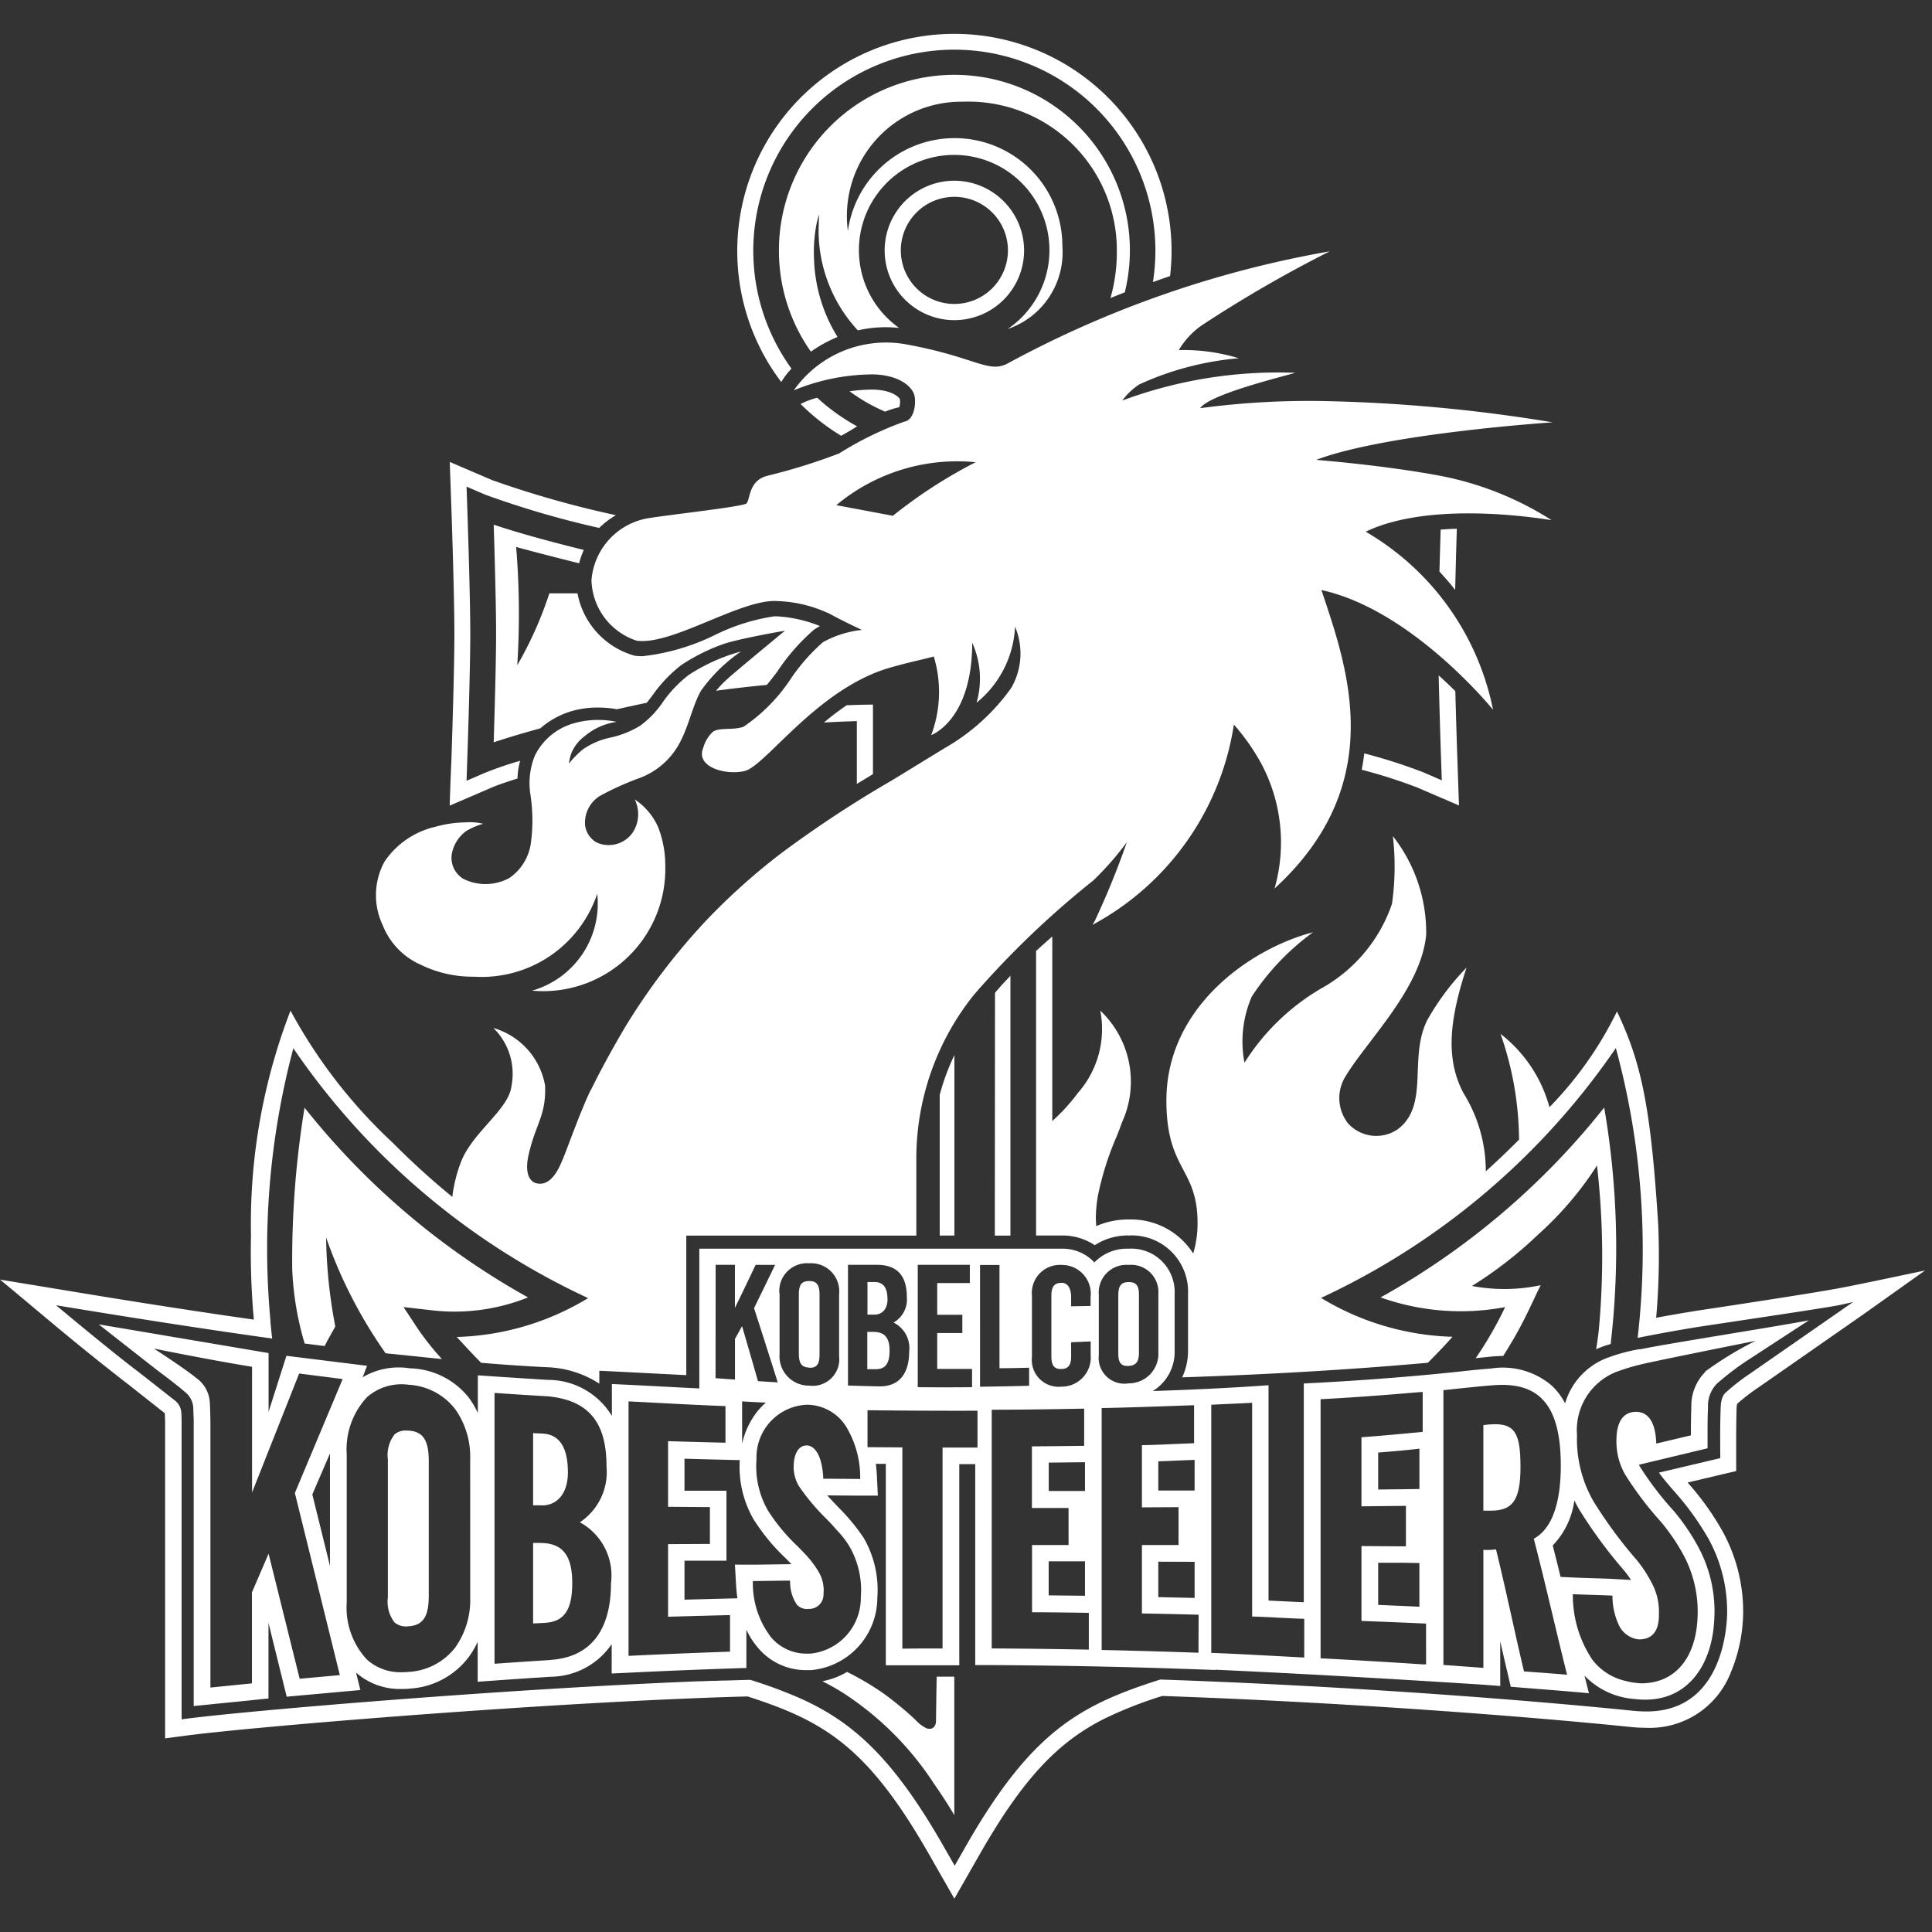 <svg xmlns="http://www.w3.org/2000/svg" xmlns:xlink="http://www.w3.org/1999/xlink" width="58" height="58" viewBox="0 0 58 58"><rect x="0" y="0" width="58" height="58" fill="#333333" stroke="none"/><defs><clipPath id="b"><rect width="58" height="58"/></clipPath></defs><g id="a" clip-path="url(#b)"><g transform="translate(-1209.3 -266.394)"><path d="M40.748,77.778l-.06,0a.5.5,0,0,0-.355.118,1.014,1.014,0,0,0-.2.754v4.134a1.014,1.014,0,0,0,.2.754.533.533,0,0,0,.415.116c.441-.027.612-.285.613-.92V78.7c0-.636-.172-.894-.613-.92" transform="translate(1180.811 231.562)" fill="#fff"/><path d="M45.642,80.042c.439,0,.775-.341.775-.993,0-.729-.243-1.14-.757-1.164l-.288-.013v2.167l.27,0" transform="translate(1179.932 231.546)" fill="#fff"/><path d="M55.271,74.987c.235.009.311-.117.311-.385V72.783c0-.269-.074-.4-.31-.4s-.311.126-.311.392v1.8c0,.265.075.4.31.407" transform="translate(1178.321 232.468)" fill="#fff"/><path d="M58.038,72.938c0-.339-.122-.517-.381-.518h-.221q0,.489,0,.978l.212,0c.221,0,.391-.159.391-.463" transform="translate(1177.906 232.462)" fill="#fff"/><path d="M58.1,74.785c0-.375-.132-.563-.48-.567l-.189,0v1.12l.245,0c.311.006.424-.186.424-.555" transform="translate(1177.906 232.16)" fill="#fff"/><path d="M45.595,81.832l-.223,0v2.418l.335-.016c.617-.029.84-.411.84-1.2s-.261-1.2-.953-1.2" transform="translate(1179.932 230.881)" fill="#fff"/><path d="M81.654,66.3c-.706.142-1.959.334-3.467.567l-1.059.16c-.255.04-.75.122-1.272.219a21.427,21.427,0,0,0,.061-2.811c-.22-3.454-.488-4.818-1.238-6.384a11,11,0,0,1-2.026,2.873,4.161,4.161,0,0,0-1.469-2.2,9.73,9.73,0,0,1,.555,3.117V61.9l-.14.139c-.257.255-.544.528-.857.81a4.449,4.449,0,0,0-.672-2.35c-.556-1.054-.407-2.237.094-3.765a7.612,7.612,0,0,0-1.179,1.576c-.575,1.145.086,2.571-.907,3.291a1.142,1.142,0,0,1-1.471-.19,1.228,1.228,0,0,1-.083-1.4c.645-1.082,2.276-2.64,2.428-4.265a4.687,4.687,0,0,0-1-2.959,7.97,7.97,0,0,1-.027,2.035,4.615,4.615,0,0,1-2.137,2.545,6.733,6.733,0,0,0-2.291,2.223,3.388,3.388,0,0,1,.219-1.986,7.386,7.386,0,0,1,1.837-1.929c-1.814.465-4.4,2.2-4.4,5.049,0,2.108.936,2.008.936,3.685a3.2,3.2,0,0,1-.131.908,2.208,2.208,0,0,0-1.924-1.021,2.377,2.377,0,0,0-.989.2c0-.072-.01-.161-.01-.224v-.008a4.1,4.1,0,0,1,.059-.666v0a8.883,8.883,0,0,1,.564-1.792l.04-.1.015-.039.051-.131c0-.007,0-.016.008-.023.017-.045.033-.089.047-.131a2.934,2.934,0,0,0-.651-3.357,2.9,2.9,0,0,1-.666,2.465c-.049.067-.1.131-.149.192l-.027.033c-.046.056-.092.109-.138.161l-.043.048c-.042.047-.084.092-.126.135l-.066.066-.065.064c-.054.053-.107.1-.161.153V55.8q-.247.217-.486.434v8.542h.782a1.749,1.749,0,0,1,.959.278l.021.013.022-.013a1.814,1.814,0,0,1,1.006-.278,1.688,1.688,0,0,1,1.772,1.751v1.7a1.882,1.882,0,0,1-.176.808c2.473-.083,4.925-.219,7.375-.438.3-.3.549-.562.739-.78a8.021,8.021,0,0,1-3.945-1.167,21.91,21.91,0,0,0,8.85-7.5,23.051,23.051,0,0,1,.654,8.7c.662-.135,1.466-.275,1.91-.343,1.131-.173,3.777-.562,4.169-.646l.389-.087-.327.227-2.767,1.922a6.41,6.41,0,0,0-.726.565c-.053.052-.143.139-.156.459-.021.692-.012.94-.012,1.513l-1.84.435c.109.156.257.329.424.523a8.378,8.378,0,0,1,1.06,1.458,4.526,4.526,0,0,1,.563,2.2c0,.306-.068,2.989-2.415,2.989h-.02c-.131,0-.27-.008-.447-.026-2.6-.266-7.425-.661-12.647-.876-.364-.015-.912-.037-1.488-.056-.449.142-.865.286-1.257.447-1.669.686-2.9,1.689-4.434,4.3l-.149.258-.333.584-.334-.584c-1.517-2.658-2.727-3.737-4.315-4.446a14.4,14.4,0,0,0-1.49-.551l-.716.021-.057,0-.3.01-.069,0-.31.012-.054,0h0c-5.714.222-13.515.874-15.475,1.132l-.088.012V70.5c0-.145,0-.327-.01-.407a.488.488,0,0,0-.206-.374L30.3,68.876c-.721-.538-2.247-1.811-2.262-1.823l-.22-.183c1.85.306,4.134.671,6.49,1-.019-.149-.037-.344-.052-.5v0l0-.038a23.421,23.421,0,0,1,.687-8.176,21.824,21.824,0,0,0,8.85,7.5,8.02,8.02,0,0,1-3.944,1.167c.145.158.532.577.732.775.715.06,1.4.106,2.048.136a3.088,3.088,0,0,1,1.5.49v-.387c.778.036,1.949.1,2.611.131V64.779h6.906v-.235c0-.4,0-1.835,0-1.99a7.862,7.862,0,0,1,1.735-5.011,27.058,27.058,0,0,1,3.578-3.425,8.976,8.976,0,0,0,1.006-1.148,24.367,24.367,0,0,1-.953,2.344l-.076.136a8.241,8.241,0,0,0,4.243-6.012A6.458,6.458,0,0,1,64,50.607a5.038,5.038,0,0,1,.4,3.753c3.471-3.181,2.16-6.695,1.407-8.961,2.735.6,5.152,3.594,5.152,3.594a8,8,0,0,0-3.822-5.345c1.96-.942,5.223-.4,5.579-.347a9.531,9.531,0,0,0-3.434-1.348c-1.7-.312-3.635-.461-3.635-.461,2.116-.8,7.1-1.127,7.1-1.127a47.681,47.681,0,0,0-6.893-.639,24.472,24.472,0,0,0-3.686.214c.292-.437,2.693-1,2.849-1.063a13.443,13.443,0,0,0-5.188.833,1.948,1.948,0,0,1,.512-.484,8.97,8.97,0,0,1,2.985-.785,5.657,5.657,0,0,0-1.8-.245,2.383,2.383,0,0,1,.674-.733,38.441,38.441,0,0,1,3.855-2.231,31.656,31.656,0,0,0-9.648,3.354c-.587.331-.968-.176-3.039-.557a3.383,3.383,0,0,0-3.4,1.375,6.262,6.262,0,0,1,2.415-.478c.8.031,1.176.4,1.215.677.042.305-.057.7-.309.74a9.885,9.885,0,0,0-1.957.954,17.761,17.761,0,0,1-2.145.669c-.59.14-.524.73-.642.835s-2.786.389-3.082.469A2.05,2.05,0,0,0,43.894,45.1,1.965,1.965,0,0,0,45.25,46.92c1.067.149,3.147-1.266,4.224-1.189a3.94,3.94,0,0,1,1.606.4c.325.183.914.456.933.466a3.047,3.047,0,0,0-1.17.368,5.7,5.7,0,0,0-1.011,1.165,5.2,5.2,0,0,1-1.364,1.367c-.272.121-.757.017-.933.161a1.017,1.017,0,0,0-.284.473c-.25.583.678.84,1.246.7.636-.161,2.19-2.489,4.381-3.108.6-.17.889-.219,1.292-.329a3.689,3.689,0,0,1-.077,2.36s1.228-.436,1.231-2.772h0a2.613,2.613,0,0,1,.13,1.8A3.12,3.12,0,0,0,56.609,46.5a2.062,2.062,0,0,1-.115,1.839,6.243,6.243,0,0,1-1.988,1.8l-1.594.975a34.534,34.534,0,0,0-3.331,2.193,19.308,19.308,0,0,0-2.259,2.029A19.509,19.509,0,0,0,44.9,58.526c-.305.52-.517.9-.737,1.318a.147.147,0,0,0-.01.017c-.064.123-.131.254-.2.394-.032.062-.062.125-.1.192-.07.142-.145.314-.22.5-.063.151-.13.315-.2.5-.2.511-.319.854-.433,1.114-.226.539-.485.727-.787.641-.3-.121-.275-.539-.212-.825.211-.956.533-1.181.5-2.1a2.192,2.192,0,0,0-1.553-1.73,1.922,1.922,0,0,1,.542,1.753c-.086.684-1.119,1.344-1.489,2.206a4.294,4.294,0,0,0-.285,1.112A23.117,23.117,0,0,1,37.935,62a15.439,15.439,0,0,1-3.077-3.974,17.776,17.776,0,0,0-1.186,6.747,22.2,22.2,0,0,0,.086,2.529c-2.526-.359-4.729-.725-5.86-.912L26.137,66.1c1.317,1.087,2.168,1.842,3.869,3.161l1.052.83.028.025v.013c0,.057.01.221.008.364v9.38l.549-.072.088-.012c2.121-.278,11.11-1.021,16.848-1.175,2.3.74,3.605,1.509,5.454,4.749l.259.454.074.13.422.738.421-.738.334-.584c1.335-2.341,2.388-3.391,3.735-4.074A12.315,12.315,0,0,1,61.03,78.6c5.734.2,11.192.637,14.017.927a4.746,4.746,0,0,0,.5.029h.022a2.607,2.607,0,0,0,2.531-1.67,4.79,4.79,0,0,0,.368-1.8,5,5,0,0,0-.622-2.435A8.274,8.274,0,0,0,76.8,72.193l1.085-.257.373-.088v-.8c0-.329,0-.589.012-1.082a.672.672,0,0,1,.017-.136,6.126,6.126,0,0,1,.651-.5l0,0,0,0L81.709,67.4l.326-.227,1.895-1.347s-1.528.325-2.276.474M52.944,43.171l-1.7-.32a5.663,5.663,0,0,1,4.183-1.289,14.549,14.549,0,0,0-2.486,1.609" transform="translate(1183.163 238.708)" fill="#fff"/><path d="M42.388,52.377l-.027.766.7-.3.557-.24c.171-.074.443-.168.78-.274a2.174,2.174,0,0,1,.08-.532,10.81,10.81,0,0,0-1.053.36l-.557.24.021-.6c0-.027.091-2.611.091-3.812s-.09-3.786-.091-3.812l-.021-.606.557.24a27.88,27.88,0,0,0,3.425,1,2.575,2.575,0,0,1,.5-.383,30.038,30.038,0,0,1-3.729-1.058l-.557-.24-.7-.3.027.767.021.6c.01.272.091,2.657.091,3.795s-.081,3.523-.09,3.792Z" transform="translate(1180.438 237.436)" fill="#fff"/><path d="M60.15,32.683a2.093,2.093,0,1,0,2.093,2.093,2.1,2.1,0,0,0-2.093-2.093m0,3.7a1.608,1.608,0,1,1,1.608-1.608,1.61,1.61,0,0,1-1.608,1.608" transform="translate(1177.801 239.136)" fill="#fff"/><path d="M46.649,45.85c-1.042-.256-2.032-.531-2.7-.757.027.841.072,2.4.072,3.267s-.046,2.426-.072,3.267c.381-.128.864-.272,1.4-.42a2.51,2.51,0,0,1,.888-.5,2.72,2.72,0,0,1,.837-.124,3.226,3.226,0,0,1,.577.051c.3-.068.6-.133.892-.194.073-.088.145-.182.219-.287a4.156,4.156,0,0,1,.816-.843,5.64,5.64,0,0,1,1.337-.657c.571-.171,1.78-.377,1.78-.377s-.974.8-1.5,1.249c-.085.07-.173.146-.258.225l-.026.024a3.033,3.033,0,0,0-.286.305c.526-.072,1.038-.13,1.524-.175.107-.13.211-.262.305-.389a6.242,6.242,0,0,1,1.1-1.26,1.266,1.266,0,0,1,.192-.117,4.016,4.016,0,0,0-1.32-.294l-.055,0A6.041,6.041,0,0,0,50.6,48.4a6.53,6.53,0,0,1-2.187.642,1.724,1.724,0,0,1-.231-.015,2.4,2.4,0,0,1-1.717-1.872l-.845,0a11.312,11.312,0,0,1-.963,2.157,24.368,24.368,0,0,0-.034-3.549s.9.245,1.891.489a2.3,2.3,0,0,1,.141-.4" transform="translate(1180.172 237.052)" fill="#fff"/><path d="M75.346,52.882c-.02.163-.045.324-.077.483a15.771,15.771,0,0,1,1.665.532l.556.24.7.3-.027-.767-.021-.606c-.006-.164-.037-1.094-.062-2.057-.148-.148-.314-.308-.5-.474.027,1.2.072,2.529.073,2.549l.021.6-.556-.24a16.337,16.337,0,0,0-1.781-.57" transform="translate(1174.91 236.137)" fill="#fff"/><path d="M54.061,37.831a2.115,2.115,0,0,1,.305-.4,6.036,6.036,0,1,1,10.925-3.544,6.132,6.132,0,0,1-.074.946q.253-.092.515-.183a6.647,6.647,0,0,0,.044-.763,6.519,6.519,0,1,0-11.985,3.565c.086.131.176.259.27.383" transform="translate(1178.695 240.03)" fill="#fff"/><path d="M40.979,59.038a3.539,3.539,0,0,0,1.668.394,3.659,3.659,0,0,0,3.7-2.489,2.715,2.715,0,0,1-1.957,2.908,3.667,3.667,0,0,0,4-3.749,3.152,3.152,0,0,0-.215-1.162,1.938,1.938,0,0,0-.7-.828l.021.049a1.006,1.006,0,0,1-.062.909.876.876,0,0,1-1.122.324.709.709,0,0,1-.328-.491.946.946,0,0,1,.434-.892,8.427,8.427,0,0,1,1.141-.521,2.265,2.265,0,0,0,1.317-1.183c.239-.483.334-1,.581-1.453a4.818,4.818,0,0,1,1.208-1.186,5.571,5.571,0,0,0-1.573.706,3.8,3.8,0,0,0-.738.761,2.938,2.938,0,0,1-.715.761,2.884,2.884,0,0,1-.9.359,2.255,2.255,0,0,0-.827.356,3.064,3.064,0,0,0-.415.422,1.45,1.45,0,0,1,.073-.309,1.208,1.208,0,0,1,.406-.517,1.9,1.9,0,0,1,.954-.425,2.674,2.674,0,0,0-1.3.047,1.864,1.864,0,0,0-1.157.971,2.2,2.2,0,0,0-.132,1.16,5.106,5.106,0,0,1,.014,1.462,1.521,1.521,0,0,1-.646,1.047,1.492,1.492,0,0,1-1.377.027.733.733,0,0,1-.348-.761,1.087,1.087,0,0,1,.443-.684,2.189,2.189,0,0,1,.494-.21,1.62,1.62,0,0,0-.509-.042,3.6,3.6,0,0,0-.939.136,2.528,2.528,0,0,0-1.509,1.038,2.1,2.1,0,0,0-.058,1.91,2.171,2.171,0,0,0,1.063,1.154" transform="translate(1180.882 236.283)" fill="#fff"/><path d="M64.623,35.4a5.268,5.268,0,1,0-10.381-1.267,5.249,5.249,0,0,0,.96,3.041,4.069,4.069,0,0,1,.8-.441,4.7,4.7,0,0,1-.706-2.329,4.415,4.415,0,0,1,.09-1.136c.031-.119.063-.215.063-.215l-.01.2c0,.1-.007.236-.006.329a4.409,4.409,0,0,0,1.178,2.953,3.747,3.747,0,0,1,1.24-.073,2.86,2.86,0,1,1,3.258.032,2.428,2.428,0,0,0,1.642-2.487,3.235,3.235,0,0,0-6.439-.455,3.43,3.43,0,0,1,3.44-3.881,4.458,4.458,0,0,1,4.634,4.489,5.007,5.007,0,0,1-.191,1.405q.207-.085.423-.17" transform="translate(1178.442 239.777)" fill="#fff"/><path d="M58.284,40.747a.6.6,0,0,0,.018-.238c-.023-.057-.221-.269-.781-.29l-.082,0a5.161,5.161,0,0,0-.649.05,5.288,5.288,0,0,0,1.068.612,2.424,2.424,0,0,1,.426-.133" transform="translate(1178.014 237.871)" fill="#fff"/><path d="M78.546,47.076c.015-.654.035-1.344.05-1.834-.166,0-.329.012-.486.024-.011.349-.024.8-.036,1.258.157.17.316.354.472.552" transform="translate(1174.439 237.027)" fill="#fff"/><path d="M55.049,40.691l-.023.012a6.517,6.517,0,0,0,1.215.952c.135-.072.279-.158.429-.25l.053-.032a6.036,6.036,0,0,1-1.2-.86,2.426,2.426,0,0,0-.478.178" transform="translate(1178.31 237.821)" fill="#fff"/><path d="M57.338,53.671V51.585c-.206,0-.473.008-.79.02-.239.162-.467.337-.682.517.377-.02.711-.033.988-.041v1.885l.485-.295" transform="translate(1178.169 235.961)" fill="#fff"/><path d="M75.967,74.23a5.156,5.156,0,0,0-.9.235,2.087,2.087,0,0,0-1.345,1.394,1.926,1.926,0,0,0-.406-.538,2.262,2.262,0,0,0-1.809-.509c-.353.027-.661.06-1.02.1-1.442.153-2.974.263-4.126.325l-.483.025v6.566c-.23-.008-.465-.02-.7-.032h-.012l-.347-.017V75.315c-1.127.08-2.291.135-3.475.174A1.371,1.371,0,0,0,62,74.276v-1.7a1.3,1.3,0,0,0-1.383-1.36h0a1.356,1.356,0,0,0-.992.378c-.012.011-.021.023-.032.035a1.3,1.3,0,0,0-.979-.413H47.731v4.194c-.375-.017-.75-.037-1.116-.056q-.49-.026-.986-.051l-.523-.025v.957a2.243,2.243,0,0,0-1.914-1.081h-.012c-.525-.032-1.051-.067-1.564-.1l-.534-.037V76.15a2.467,2.467,0,0,0-.285-.48,2.33,2.33,0,0,0-1.757-.863,2.12,2.12,0,0,0-1.414.268l.13-.344-2.42-.3L34.8,76.113V74.349l-5.1-.862,1.741,1.365c.171.129.577.429.843.66a.65.65,0,0,1,.257.523c0,.074.007.212.011.3v8.61l2.245-.226v-2.27l.547,2.216,2.211-.2-.129-.524a1.985,1.985,0,0,0,1.365.492c.08,0,.161,0,.243-.011a2.391,2.391,0,0,0,1.758-.926,2.467,2.467,0,0,0,.285-.48v1.2l.534-.038c.557-.04,1.121-.077,1.677-.112a2.239,2.239,0,0,0,1.812-.979v.882l.523-.025c1.063-.052,2.057-.092,3.039-.126l.482-.016V82.653a2.352,2.352,0,0,0,.352.548,1.87,1.87,0,0,0,1.453.666c.107,0,.113,0,.136,0A2.184,2.184,0,0,0,53.075,81.7a3.124,3.124,0,0,0-.412-1.807,6.085,6.085,0,0,0-.734-.89c-.106-.111-.235-.246-.358-.381l.924.007.595,0-.028-.594c-.007-.125-.018-.244-.032-.361l.3,0v6.048l.523,0,1.163,0h.519V77.684h.479v6.032l.516,0c1.094.006,2.348.023,3.393.047h0c1.025.021,2.271.062,3.3.1v-.008c2.746.126,5.444.283,8.015.448l.537.041V83c.077.341.155.683.234,1.015l.083.352c.992.081,1.583.123,2.346.194l-.133-.528a2.306,2.306,0,0,0,1.492.7c1.555.195,2.326-.985,2.4-2.336a4.06,4.06,0,0,0-.468-2.211,6.436,6.436,0,0,0-.7-1.045l-.061-.071a9.5,9.5,0,0,1-1.018-1.341c0-.009-.008-.018-.013-.027l2.062-.494v-.394c0-.251,0-.547.014-.835a.945.945,0,0,1,.27-.714,8.348,8.348,0,0,1,.919-.7l1.841-1.2c-.715.146-4.381.721-5.069.872M35.589,78.55l1.35,5.467-1.206.109L34.8,80.372l-.5,1.162v2.731l-1.246.126V76.477c0-.193-.011-.6-.022-.684a.956.956,0,0,0-.4-.693c-.315-.265-1.274-.886-1.274-.886s1.673.341,2.946.547v3.773l1.414-3.571,1.306.166Zm1.054-1.187v3.376l-.53-2.146Zm4.21,4.317a2.47,2.47,0,0,1-.451,1.511,1.908,1.908,0,0,1-1.4.73c-.068.006-.135.009-.2.009a1.5,1.5,0,0,1-1.049-.379,2.293,2.293,0,0,1-.607-1.719V77.394a2.3,2.3,0,0,1,.607-1.72A1.571,1.571,0,0,1,39,75.3a1.9,1.9,0,0,1,1.4.729,2.468,2.468,0,0,1,.452,1.51Zm2.41,1.884q-.84.052-1.68.112V75.545q.784.056,1.568.1c1.271.109,1.795.795,1.794,2.109a1.812,1.812,0,0,1-.8,1.675,1.819,1.819,0,0,1,.934,1.831c0,1.269-.5,2.212-1.813,2.3M54.289,71.7h1.563v.547h-.979V73.2c.251,0,.5,0,.754,0,0,.183,0,.365,0,.548-.251,0-.5,0-.754,0v1.077q.523,0,1.046,0v.548q-.815.009-1.63,0V71.7m-2.094,0h.866c.627,0,.9.345.9.969a.793.793,0,0,1-.4.764.852.852,0,0,1,.47.87c0,.6-.25,1.06-.914,1.046q-.461-.01-.923-.025,0-1.812,0-3.624m-2.06.854a.834.834,0,0,1,.9-.9.843.843,0,0,1,.894.925q0,.93,0,1.86a.8.8,0,0,1-.894.888.883.883,0,0,1-.894-.951V72.557M48.221,71.7H48.8c0,.412,0,.879,0,1.293.2-.408.425-.879.622-1.292h.584c-.21.437-.422.869-.632,1.3q.356,1.1.711,2.227c-.2-.011-.4-.023-.593-.036-.156-.545-.321-1.115-.478-1.652-.068.124-.145.263-.213.385v1.22l-.583-.042Zm1.507,4.138a1.973,1.973,0,0,0-.237.241,2.379,2.379,0,0,0-.475.993V75.8c.231.014.469.027.712.036m-1.075,7.477c-1.023.034-2.024.077-3.047.126V75.8c.977.047,1.934.107,2.91.14v1.1q-.862-.02-1.723-.046v1.97l1.256.009v1.106l-1.256.006v2.18q.93-.027,1.86-.05ZM48.8,80.7l.033.587q.012.221.042.424l-.239.006-1.35.035v-1.17l.76,0,.5,0v-2.1l-.5,0-.76,0v-.962c.4.012.807.022,1.213.032l.447.011a3.142,3.142,0,0,0,.411,1.772,6.01,6.01,0,0,0,.979,1.186l.162.167-.12,0-.993.014Zm3.7-2.572-.99-.007h-.06l0-.06c-.059-.888-.412-.938-.482-.939-.349-.007-.393.439-.4.528a1.137,1.137,0,0,0,.157.7,6.583,6.583,0,0,0,.846,1l.144.151c.047.055.094.106.136.155a2.854,2.854,0,0,1,.38.485,2.614,2.614,0,0,1,.348,1.531,1.679,1.679,0,0,1-1.518,1.7l-.064,0h-.039a1.385,1.385,0,0,1-1.076-.494,2.656,2.656,0,0,1-.544-1.617l0-.068H49.4l.991-.013h.06l.006.06a1.2,1.2,0,0,0,.2.658.407.407,0,0,0,.359.131.427.427,0,0,0,.443-.441,1.1,1.1,0,0,0-.157-.69,3.11,3.11,0,0,0-.358-.477l-.013-.014c-.077-.082-.156-.162-.235-.244a5.657,5.657,0,0,1-.9-1.08,2.648,2.648,0,0,1-.348-1.543,1.58,1.58,0,0,1,1.511-1.64h.007a1.4,1.4,0,0,1,1.165.645,2.941,2.941,0,0,1,.43,1.518l0,.068Zm3.582-.943H55.033v6.032h-.019c-.379,0-.739,0-1.168.006h-.02V77.181L52.8,77.174h-.02V76.065h.02c1.082.013,2.181.018,3.263.015h.019Zm.076-5.481h.584v3.1c.319,0,.584-.007.89-.016v.542c-.5.016-.973.022-1.474.03V71.7m3.266,11.552H59.4c-.988-.019-1.928-.031-2.871-.036h-.02V76.05h.02c.9,0,1.792-.015,2.735-.032h.02v1.116h-.02c-.518.007-1.038.012-1.548.016V79l1.08,0h.02v1.112H58.8l-1.08,0v2.018c.557,0,1.123.01,1.684.017h.02Zm-.115-5.625v.863H58.8l-.579,0v-.852l1.056-.012Zm0,2.974v1.034l-1.09-.012V80.6h1.09Zm-.692-5.245a.807.807,0,0,1-.9-.892V72.631a.844.844,0,0,1,.894-.928.866.866,0,0,1,.866.972v.26l-.584.01v-.277c0-.3-.131-.429-.282-.428-.236,0-.311.131-.311.4,0,.608,0,1.188,0,1.8,0,.269.076.4.311.387.211-.007.282-.14.282-.372v-.43L59.48,74c0,.136,0,.271,0,.408a.876.876,0,0,1-.866.95m1.11-2.755a.831.831,0,0,1,.894-.9.818.818,0,0,1,.894.871v1.747a.889.889,0,0,1-.894.937.772.772,0,0,1-.894-.845c0-.6,0-1.2,0-1.809m2.992,10.741H62.7c-1.034-.037-1.946-.062-2.871-.082h-.019V76h.019c.734-.015,1.429-.039,2.164-.065l.571-.02h.02v1.141h-.019l-.537.022c-.31.014-.629.028-1.01.037v1.866l1.08-.006h.02v1.137h-.02l-1.08,0v2.054c.563.01,1.129.022,1.684.037h.019ZM62.6,77.557v.919l-.513,0-.577,0V77.6c.186-.007.361-.014.533-.022l.533-.022Zm0,3.059V81.7l-1.09-.024V80.612Zm3.291,2.873h-.01l-.91-.049c-.611-.032-1.241-.067-1.862-.09H63.1V75.9h.009c.206-.011.392-.019.572-.027.215-.009.418-.018.636-.031h.01v6.416c.279.008.561.022.834.037.237.012.482.024.722.032h.009ZM74,78.772c.049.1.1.2.159.294a14.172,14.172,0,0,0,1.335,1.811l.009.011c.082.1.146.193.2.272l-.528-.029c-.211-.011-.423-.017-.627-.023-.187-.006-.374-.012-.562-.02l-.4-.019c-.077-.319-.156-.636-.235-.944A2.4,2.4,0,0,0,74,78.772m-4.451,4.922H69.44c-.971-.065-1.968-.125-3.049-.181h-.009V75.734h.009c.861-.045,1.786-.111,2.912-.208l.144-.01v1.2l-.151.014c-.55.052-.99.093-1.687.147V78.95l1.229-.013h.106v1.214h-.106l-1.229-.008v2.247c.578.023,1.3.05,1.929.08h.01Zm-.2-6.475v1.211l-.513.007-.725.008v-1.11c.455-.035.821-.067,1.237-.116m0,3.433v1.312c-.421-.02-.837-.037-1.237-.055V80.644l.727,0ZM72.487,83.9c-.285-1.2-.553-2.5-.839-3.658a1.868,1.868,0,0,1-.379.014V83.8q-.6-.045-1.2-.088v-8.25c.566-.057.992-.108,1.486-.146,1.351-.111,2.038.543,2.038,2.407,0,1.4-.4,1.976-.811,2.2.339,1.295.66,2.735,1,4.083-.408-.037-.88-.069-1.289-.1m5.441-8.994a1.437,1.437,0,0,0-.422,1.051c-.012.305-.013.613-.013.856l-1.04.247c-.023-.749-.314-.955-.61-.953-.607.007-.588.74-.585.931a1.994,1.994,0,0,0,.246.927A10.075,10.075,0,0,0,76.586,79.4l.047.055a6.058,6.058,0,0,1,.645.958,3.6,3.6,0,0,1,.416,1.956c-.062,1.034-.586,1.877-1.663,1.895a2.182,2.182,0,0,1-.486-.07,1.74,1.74,0,0,1-1-.633,3.472,3.472,0,0,1-.59-1.974c.4.019.792.024,1.189.044a2.092,2.092,0,0,0,.195.891.746.746,0,0,0,.6.423c.585,0,.6-.534.6-.763a1.833,1.833,0,0,0-.225-.95,3.812,3.812,0,0,0-.434-.661.229.229,0,0,0-.018-.022,13.567,13.567,0,0,1-1.282-1.74,3.736,3.736,0,0,1-.5-2,1.878,1.878,0,0,1,1.154-1.885,6.353,6.353,0,0,1,.837-.251c.585-.135,3.371-.691,3.371-.691a10.372,10.372,0,0,0-1.515.922" transform="translate(1182.563 232.665)" fill="#fff"/><path d="M67.108,72.8c0-.257-.075-.38-.31-.379s-.311.129-.311.389c0,.588,0,1.173,0,1.761,0,.26.075.382.31.369s.311-.143.31-.4V72.8" transform="translate(1176.385 232.461)" fill="#fff"/><path d="M82.421,73.379v0c.1-.043.2-.084.312-.12.037-.012.078-.023.124-.036a24.935,24.935,0,0,0-.194-7.1,22.559,22.559,0,0,1-6.713,5.7,7.176,7.176,0,0,0,3.739.291,11.211,11.211,0,0,1-.883,1.533c.137-.014.274-.027.41-.042s.28-.023.414-.024c.107-.165.2-.325.293-.478.409-.7.645-1.281.834-1.646a5.251,5.251,0,0,1-2.064.023,12.133,12.133,0,0,0,1.988-1.545,10.085,10.085,0,0,0,1.766-2.072,24,24,0,0,1,.052,4.961q-.032.281-.077.552" transform="translate(1174.796 233.52)" fill="#fff"/><path d="M43.766,71.827a22.57,22.57,0,0,1-6.715-5.7,28.264,28.264,0,0,0-.37,4.857,9.068,9.068,0,0,0,.373,2.223l.6.076c.041-.082.079-.155.113-.215l.207-.372a15.078,15.078,0,0,1-.276-2.671A14.083,14.083,0,0,0,39.484,73.5l1.691.174a8.4,8.4,0,0,1-.7-.875l-.453-.686.816.093a5.931,5.931,0,0,0,2.925-.384" transform="translate(1181.392 233.52)" fill="#fff"/><path d="M60.043,65.423v4.225h.441V64.23a6.817,6.817,0,0,0-.441,1.193" transform="translate(1177.468 233.838)" fill="#fff"/><path d="M62.032,68.012v1.156H62.5v-7.8c-.166.171-.322.341-.463.509Z" transform="translate(1177.134 234.319)" fill="#fff"/><path d="M59.17,89.857c.2.285.4.594.6.929V86.629l-.528,0c-.009.286-.016,1.009-.022,1.337,0,.116-.065.227-.18.227a.292.292,0,0,1-.055,0,.377.377,0,0,1-.052-.015,1.053,1.053,0,0,1-.329-.252,10.075,10.075,0,0,0-.939-.778,8.542,8.542,0,0,0-1.115-.661,2.283,2.283,0,0,1-.742.28c.2.1.4.211.592.33h0a9.237,9.237,0,0,1,2.768,2.759m-2.321-2.98h0" transform="translate(1178.179 230.099)" fill="#fff"/><path d="M80.773,78.831c0-1.013-.167-1.327-.894-1.276-.074,0-.147.017-.22.021v2.569l.22,0c.651,0,.894-.3.894-1.313" transform="translate(1174.173 231.6)" fill="#fff"/></g></g></svg>